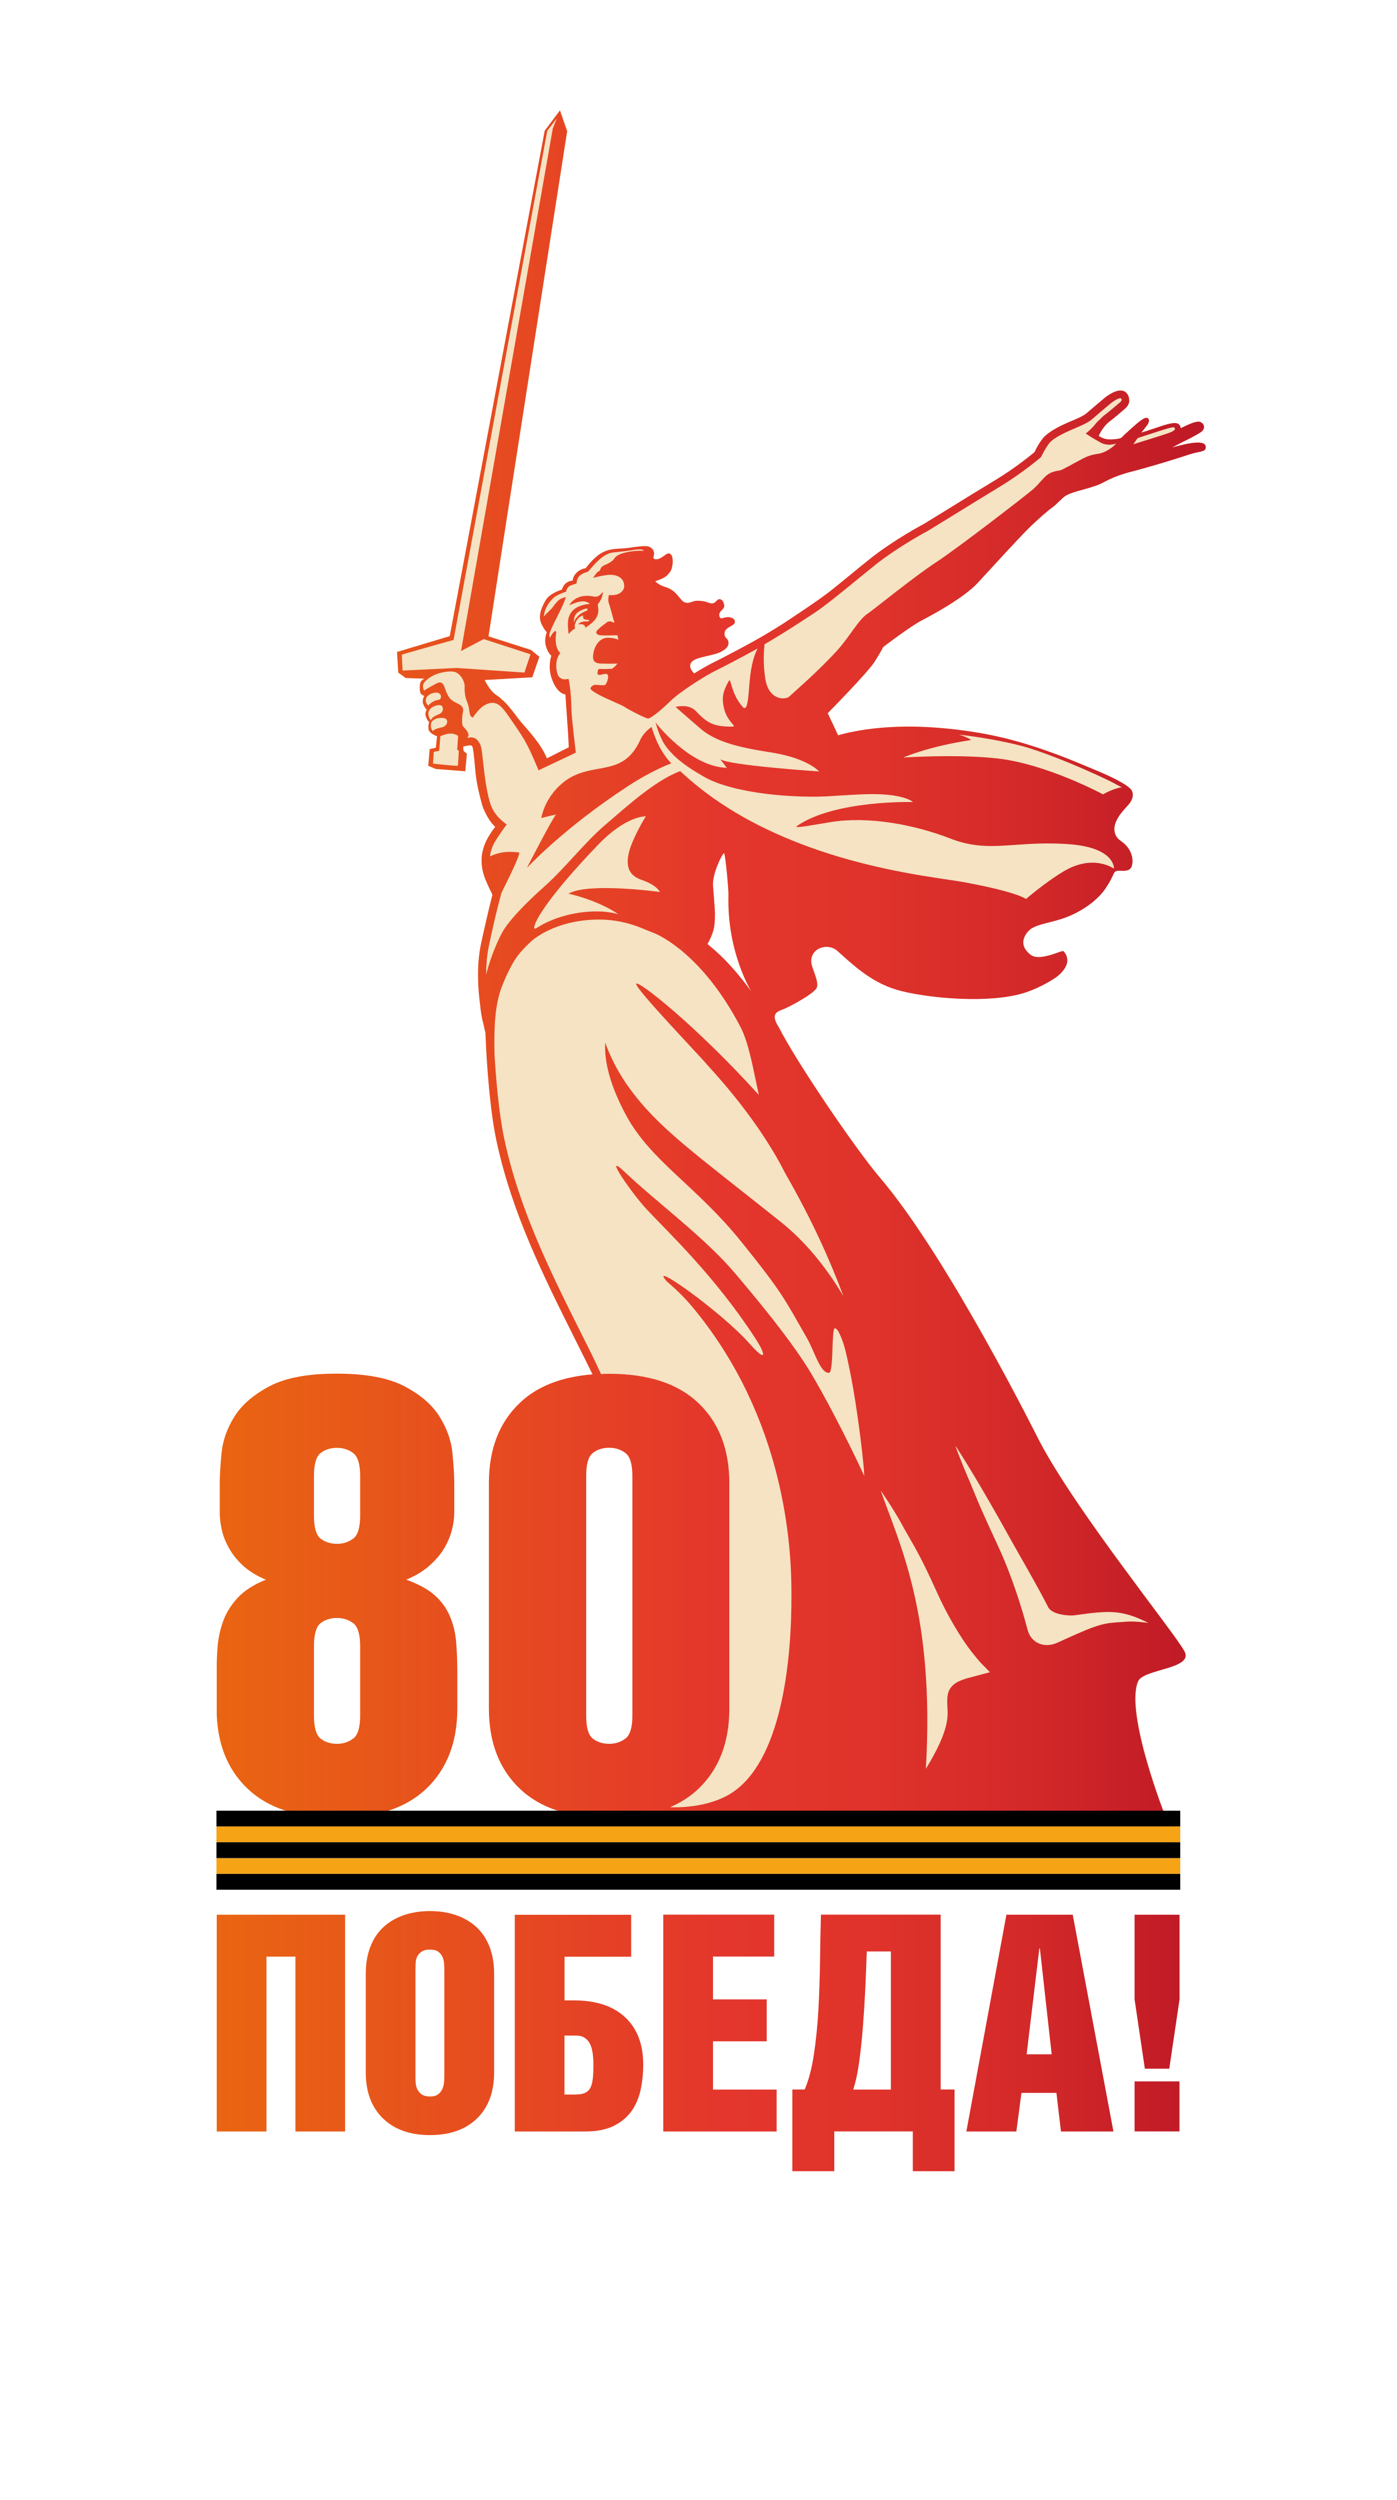 <?xml version="1.0" encoding="utf-8"?>
<!-- Generator: Adobe Illustrator 27.8.1, SVG Export Plug-In . SVG Version: 6.00 Build 0)  -->
<svg version="1.1" id="Слой_1" xmlns="http://www.w3.org/2000/svg" xmlns:xlink="http://www.w3.org/1999/xlink"
	 viewBox="0 15 196.97 352.44" style="enable-background:new 0 0 196.97 352.44;" xml:space="preserve">
<style type="text/css">
	.st0{clip-path:url(#SVGID_00000109720456065293088920000009599851141883343242_);fill:#F5E3C3;}
	
		.st1{clip-path:url(#SVGID_00000072272616192139699610000005624584055588854444_);fill:url(#SVGID_00000047761484645772303280000006729624676556646579_);}
	.st2{clip-path:url(#SVGID_00000046298733506448967220000006569239838055941296_);}
	.st3{clip-path:url(#SVGID_00000046298733506448967220000006569239838055941296_);fill:#F6A316;}
</style>
<g>
	<defs>
		<rect id="SVGID_1_" width="196.97" height="352.44"/>
	</defs>
	<clipPath id="SVGID_00000004512066061304615810000003440807674792003775_">
		<use xlink:href="#SVGID_1_"  style="overflow:visible;"/>
	</clipPath>
	<path style="clip-path:url(#SVGID_00000004512066061304615810000003440807674792003775_);fill:#F5E3C3;" d="M165.3,78.06
		c0.54-0.29,1.03-0.54,1.22-0.64c0.74-0.37,1.39-0.69,1.73-0.88c1.07-0.59,1.38-0.74,1.51-1.17c0.11-0.35-0.08-0.72-0.48-0.9
		c-0.67-0.31-2.78,0.92-2.78,0.87c-0.05-0.4-0.28-0.71-0.79-0.72c-0.61-0.01-1.38,0.23-2.49,0.6c-1.02,0.35-2.04,0.67-2.27,0.73
		c0.57-0.68,0.74-0.94,0.74-0.94s0.54-0.62,0.26-1.01c-0.08-0.11-0.27-0.17-0.5-0.09c-0.49,0.17-1.37,0.94-2.87,2.33
		c-0.19,0.17-0.27,0.32-0.56,0.51c-0.57,0.15-1.61,0.24-2.16,0.09c-0.44-0.12-0.73-0.29-0.92-0.44c0.03-0.03,0.62-1.35,1.53-2.01
		c0.58-0.42,2.18-1.8,2.33-1.94c0.55-0.58,0.47-1.03,0.42-1.34c-0.05-0.37-0.26-0.7-0.54-0.9c-0.97-0.67-2.64,0.65-2.83,0.8
		c-0.38,0.31-2.13,1.8-2.68,2.27c-0.4,0.34-1.53,0.83-2.29,1.14l-0.44,0.19c-0.94,0.41-2.13,1.02-3,1.77
		c-0.6,0.51-1.32,1.83-1.54,2.33c-0.49,0.41-2.8,2.3-5.59,3.98c-2.11,1.27-4.36,2.66-6.3,3.86c-1.45,0.9-2.73,1.69-3.64,2.24
		c-0.17,0.09-4.27,2.26-7.66,4.96c-1.03,0.82-2.03,1.64-2.99,2.43c-0.8,0.65-1.54,1.26-2.26,1.83c-2,1.64-6.52,4.53-7.02,4.89
		c-0.67,0.42-1.36,0.85-2.16,1.33c-2.14,1.3-6.65,3.65-7.9,4.26c-0.49,0.24-1.37,0.74-2.35,1.35c-0.03,0.02-0.07,0.04-0.1,0.06
		l-0.02,0.01c-0.26-0.27-0.51-0.65-0.54-0.88c-0.19-1.2,1.48-1.34,3.25-1.79c1.18-0.3,2.15-0.88,2.14-1.61
		c-0.01-0.68-0.4-0.57-0.53-1.06c-0.29-1.15,1.2-1.25,1.4-1.78c0.07-0.18,0.04-0.56-0.43-0.72c-0.47-0.16-0.7-0.13-1.35,0.06
		c-0.34,0.1-0.6-0.53-0.19-0.97c0.41-0.44,0.59-0.58,0.46-1.05c-0.18-0.66-0.59-0.76-0.84-0.61s-0.46,0.59-0.96,0.53
		s-0.72-0.37-1.98-0.37c-0.74,0-1.34,0.65-2.07,0.03c-0.44-0.37-1.02-1.56-2.35-1.94c-1.01-0.29-1.5-0.84-1.5-0.84
		s1.24-0.39,1.63-0.78c0.72-0.73,0.67-0.92,0.79-1.43c0.05-0.21,0.25-1.82-0.63-1.7c-0.23,0.03-1,0.78-1.5,0.81
		c-0.5,0.03-0.58-0.13-0.5-0.41c0.17-0.6-0.01-0.95-0.43-1.25c-0.58-0.42-2.15-0.04-3.5,0.1c-1.33,0.14-2.36,0.01-3.61,0.8
		c-1.07,0.69-2.03,2.03-2.03,2.03s-0.95,0.07-1.55,0.93c-0.3,0.44-0.3,0.81-0.3,0.81s-0.89,0.03-1.31,0.8
		c-0.23,0.42-0.22,0.48-0.22,0.48s-1.71,0.47-2.3,1.52c-0.64,1.15-1.09,2.27-0.52,3.4c0.47,0.93,0.71,1.07,0.71,1.07
		s-0.39,0.91-0.16,1.84c0.26,1.05,0.72,1.39,0.79,1.48c-0.07,0.24-0.48,1.56,0.02,3.09c0.78,2.36,1.97,2.36,1.97,2.36
		s0.18,2.83,0.31,4.55c0.13,1.71,0.16,2.92,0.16,2.92c-0.02-0.01-3.08,1.55-3.08,1.55s-0.4-0.9-0.71-1.39
		c-1.17-1.88-2.8-3.46-3.48-4.41c-0.69-0.94-1.6-2.07-2.18-2.51c-0.13-0.14-0.36-0.35-0.77-0.62c-0.99-0.66-1.64-2.12-1.64-2.12
		l6.71-0.38l1-2.89l-1.17-0.97l-5.99-1.92c1.03-6.79,11.09-71.21,11.09-71.21l-1.02-2.94l-0.01,0.02l-0.03,0.02l0,0.01l-2.11,2.81
		l-13.39,71.25L56,106.9l0.17,2.9l1.01,0.74l0.03,0.03l2.64,0.09c-0.24,0.13-0.58,0.37-0.62,0.79c-0.04,0.42-0.08,1.21,0.22,1.43
		c0.29,0.21,0.41,0.2,0.41,0.2s-0.38,0.56-0.16,1.15s0.51,0.81,0.51,0.81s-0.33,0.37-0.13,0.97c0.2,0.61,0.46,0.76,0.46,0.76
		s-0.3,0.89,0.06,1.34c0.37,0.46,1.05,0.66,1.05,0.66l-0.16,1.64l-0.87,0.18l-0.2,2.36l1.06,0.44l4.16,0.32l0.22-2.48
		c0,0-0.38-0.26-0.45-0.39c-0.07-0.13-0.07-0.39-0.05-0.62c0.19-0.04,0.54-0.12,0.87-0.16c0.23-0.03,0.35,0.02,0.44,0.25
		c0.19,0.73,0.29,2.42,0.44,3.73c0.18,1.61,0.55,3.12,0.97,4.59c0.02,0.08,0.73,2,1.79,2.91c-0.29,0.38-0.7,0.96-1.01,1.5
		c-1.56,2.73-0.79,5.08-0.12,6.51c0.22,0.52,0.47,1.04,0.74,1.56c-0.5,1.92-1.37,5.75-1.65,7.12c-0.58,2.9-0.41,6.01-0.09,8.39
		c0.08,0.9,0.22,1.82,0.45,2.64c0.14,0.67,0.26,1.13,0.3,1.3c0.03,0.85,0.34,9.56,1.54,15.17c2.19,10.26,6.6,19.05,11.27,28.37
		c5.59,11.15,11.37,22.67,13.95,37.91c1.94,11.45-2.05,27.97-2.09,28.14l-0.17,0.7l1.18,0.01c-0.04,0.01-0.08,0.01-0.12,0.02
		c0,0,20.08,0.11,38.81,0.21l29.87,0.18h0c0.03,0,0.05-0.01,0.08-0.02c0.83,0,1.4,0.01,1.64,0.01c0,0-5.83-14.72-3.94-19.25
		c0.75-1.8,7.92-1.72,6.54-4.26c-1.52-2.8-15.26-19.71-20.48-29.69c-0.15-0.28-12.85-25.82-22.42-37.03
		c-3.41-3.99-11.74-16.22-14.32-21.29c-1.19-1.85-0.18-2.18,0.61-2.46c0.74-0.27,4.45-2.23,4.78-3.08c0.33-0.86-0.68-2.61-0.78-3.51
		c-0.22-2.06,2.31-2.87,3.66-1.67c1.89,1.66,4.57,4.37,8.42,5.5c3.31,0.98,11.56,1.97,17.02,0.68c2.59-0.61,5.18-2.21,5.76-2.73
		c1.32-1.18,1.6-2.35,0.7-3.39c-0.22-0.25-3.36,1.54-4.69,0.47c-2.18-1.77-0.11-3.51,0.08-3.64c1.47-0.92,3.53-0.85,6.11-2.12
		c2.77-1.37,4.02-3,4.38-3.53c1.11-1.64,1.08-2.16,1.39-2.41c0.48-0.39,2.01,0.33,2.35-0.8c0.2-0.67,0.13-1.74-0.68-2.73
		c-0.69-0.85-1.33-0.83-1.67-1.79c-0.57-1.65,1.2-3.33,1.89-4.12c0.62-0.72,0.73-1.48,0.46-1.93v0h0c0-0.03-0.15-0.86-5.01-2.88
		c-2.52-1.05-7.43-3.22-12.91-4.55c-5.03-1.23-10.53-1.69-14.19-1.63c-5.85,0.09-9.3,1.23-9.3,1.23l-1.47-3.12
		c0,0,5.65-5.72,6.62-7.27c0.98-1.55,1.2-2.06,1.2-2.06s3.84-2.92,5.38-3.72c1.55-0.8,6.01-3.21,7.96-5.33
		c1.95-2.12,5.67-6.18,7.04-7.56c1.37-1.37,2.92-2.69,3.44-3.04c0.52-0.34,1.4-1.37,1.92-1.67c1.28-0.75,3.67-0.97,5.44-1.95
		c1.78-0.97,3.6-1.39,4.21-1.55c1.52-0.39,5.54-1.57,7.51-2.24c1.78-0.61,2.53-0.37,2.58-1.08
		C170.13,76.57,165.88,77.94,165.3,78.06 M99.76,148.06c0.22-0.37,0.86-1.6,0.97-2.66c0.12-1.14,0.08-2.08,0-2.93
		s-0.14-2.04-0.19-2.48c-0.19-1.59,1.15-4.42,1.55-4.74c0.23,0.49,0.64,5.22,0.62,5.92c-0.24,8.06,3.22,13.6,3.22,13.6
		C102.24,149.72,99.84,148.27,99.76,148.06"/>
</g>
<g>
	<defs>
		<path id="SVGID_00000107582001850180025030000013647947175739544480_" d="M159.97,315.46h6.33v-7.05h-6.33V315.46z M30.56,284.91
			v30.56h7.01v-24.65h4.08v24.65h7.01v-30.56H30.56z M79.59,301.95h1.61c0.54,0,0.97,0.12,1.3,0.36c0.33,0.24,0.57,0.55,0.74,0.93
			c0.17,0.38,0.28,0.82,0.34,1.32c0.06,0.5,0.09,1.01,0.09,1.55c0,0.77-0.03,1.41-0.09,1.93c-0.06,0.52-0.17,0.95-0.34,1.27
			c-0.17,0.33-0.43,0.57-0.76,0.72c-0.34,0.16-0.81,0.23-1.4,0.23h-1.49V301.95z M72.58,284.91v30.56h9.99
			c1.56,0,2.86-0.26,3.91-0.76c1.05-0.51,1.88-1.19,2.51-2.04c0.62-0.85,1.06-1.85,1.32-3c0.25-1.15,0.38-2.36,0.38-3.63
			c0-2.86-0.85-5.09-2.55-6.67c-1.7-1.59-4.11-2.38-7.22-2.38h-1.32v-6.16h9.39v-5.91H72.58z M93.52,284.91v30.56h15.98v-5.91h-8.97
			v-6.8h7.57v-5.91h-7.57v-6.04h8.63v-5.91H93.52z M121.13,305.73c0.21-1.53,0.39-3.17,0.53-4.93c0.14-1.76,0.25-3.56,0.34-5.42
			c0.08-1.86,0.16-3.62,0.21-5.29h3.4v19.47h-5.31C120.64,308.54,120.92,307.26,121.13,305.73 M115.75,284.91
			c-0.06,2.04-0.1,4.22-0.13,6.54c-0.03,2.32-0.11,4.61-0.23,6.86c-0.13,2.25-0.34,4.36-0.64,6.33c-0.3,1.97-0.73,3.6-1.29,4.91
			h-1.74v11.52h5.91v-5.61h11.07v5.61h5.89v-11.52h-1.96v-24.65H115.75z M146.54,289.67h0.08l1.66,14.92h-3.53L146.54,289.67z
			 M141.9,284.91l-5.65,30.56h7.05l0.72-5.44h4.93l0.64,5.44h7.4l-5.74-30.56H141.9z M159.97,284.91v11.94l1.45,9.77h3.44l1.45-9.77
			v-11.94H159.97z M59.43,310.22c-0.28-0.21-0.49-0.47-0.62-0.77c-0.13-0.3-0.2-0.61-0.21-0.94c-0.02-0.32-0.02-0.59-0.02-0.79
			v-15.09c0-0.26,0.01-0.55,0.02-0.87c0.01-0.32,0.08-0.63,0.21-0.91c0.13-0.28,0.33-0.52,0.62-0.72c0.28-0.2,0.68-0.3,1.19-0.3
			c0.51,0,0.9,0.1,1.17,0.3c0.27,0.2,0.47,0.44,0.59,0.72c0.13,0.28,0.21,0.59,0.23,0.91c0.03,0.33,0.04,0.62,0.04,0.87v15.09
			c0,0.2-0.01,0.46-0.04,0.79c-0.03,0.33-0.11,0.64-0.23,0.94c-0.13,0.3-0.33,0.55-0.59,0.77c-0.27,0.21-0.66,0.32-1.17,0.32
			C60.11,310.53,59.72,310.43,59.43,310.22 M57.01,284.95c-1.11,0.37-2.06,0.91-2.87,1.64c-0.81,0.72-1.44,1.64-1.89,2.76
			c-0.45,1.12-0.68,2.42-0.68,3.89v13.9c0,2.75,0.81,4.91,2.42,6.48c1.61,1.57,3.83,2.36,6.63,2.36c2.83,0,5.05-0.79,6.65-2.36
			c1.6-1.57,2.4-3.73,2.4-6.48v-13.9c0-1.47-0.23-2.77-0.68-3.89c-0.45-1.12-1.08-2.04-1.89-2.76c-0.81-0.72-1.76-1.27-2.87-1.64
			c-1.1-0.37-2.31-0.55-3.61-0.55C59.32,284.4,58.11,284.58,57.01,284.95 M45.21,260.09c-0.63-0.49-0.94-1.56-0.94-3.23v-9.82
			c0-1.66,0.31-2.74,0.94-3.23c0.63-0.49,1.4-0.73,2.31-0.73c0.86,0,1.61,0.25,2.27,0.73c0.65,0.49,0.99,1.56,0.99,3.23v9.82
			c0,1.67-0.33,2.74-0.99,3.23c-0.66,0.49-1.42,0.73-2.27,0.73C46.61,260.82,45.84,260.58,45.21,260.09 M45.21,231.9
			c-0.63-0.49-0.94-1.56-0.94-3.21v-5.65c0-1.66,0.31-2.73,0.94-3.21c0.63-0.49,1.4-0.73,2.31-0.73c0.86,0,1.61,0.24,2.27,0.73
			c0.65,0.49,0.99,1.56,0.99,3.21v5.65c0,1.66-0.33,2.73-0.99,3.21c-0.66,0.49-1.42,0.73-2.27,0.73
			C46.61,232.62,45.84,232.38,45.21,231.9 M37.97,210.43c-2.26,1.2-3.9,2.63-4.93,4.28c-1.03,1.66-1.63,3.36-1.8,5.1
			c-0.17,1.74-0.26,3.16-0.26,4.24v4.2c0,0.74,0.1,1.56,0.3,2.44c0.2,0.89,0.56,1.77,1.07,2.66c0.51,0.88,1.18,1.7,2.01,2.44
			c0.83,0.74,1.87,1.37,3.13,1.89c-1.71,0.69-3.04,1.54-3.99,2.57s-1.63,2.14-2.06,3.34c-0.43,1.2-0.68,2.42-0.77,3.64
			c-0.09,1.23-0.13,2.38-0.13,3.47v5.14c0,4.74,1.44,8.5,4.33,11.27c2.88,2.77,7.1,4.16,12.64,4.16c5.54,0,9.75-1.38,12.64-4.16
			c2.88-2.77,4.33-6.53,4.33-11.27v-5.14c0-1.54-0.06-2.97-0.17-4.28c-0.11-1.31-0.42-2.53-0.9-3.64c-0.49-1.12-1.2-2.09-2.14-2.92
			c-0.94-0.83-2.27-1.55-3.98-2.18c1.26-0.52,2.33-1.16,3.21-1.93c0.88-0.77,1.59-1.59,2.1-2.44c0.51-0.86,0.88-1.73,1.11-2.61
			c0.23-0.89,0.34-1.7,0.34-2.44v-4.2c0-1.08-0.09-2.5-0.26-4.24c-0.17-1.74-0.77-3.44-1.8-5.1c-1.03-1.66-2.67-3.09-4.93-4.28
			c-2.26-1.2-5.44-1.8-9.56-1.8C43.41,208.63,40.23,209.23,37.97,210.43 M90.25,119.35c-2.54,5.55-6.96,2.7-10.96,6.05
			c-2.59,2.17-2.97,4.92-2.97,4.92s1.11-0.29,2.09-0.5c-0.47,0.42-4.02,7.34-4.12,7.51c-0.1,0.17,4.95-5.46,14.36-11.58
			c3.38-2.2,6-3.15,6-3.15c-1.96-1.96-2.77-5.12-2.77-5.12S90.81,118.12,90.25,119.35 M81.24,101.53c0.39-0.43,1.12-0.69,1.35-0.73
			c0.23-0.04,0.27,0.03,0.27,0.03c-0.02,0.08-0.05,0.15-0.07,0.23c0,0-0.83,0.31-1.16,0.65c-0.34,0.34-0.54,0.57-0.6,0.75
			c-0.05,0.18-0.1,0.28-0.1,0.28S80.85,101.97,81.24,101.53 M83.8,99.11c-2.68-0.59-3.53,1.2-3.53,1.2c1.08-0.4,1.99-0.89,2.92-0.19
			c-0.62,0.06-1.86,0.26-2.52,1.04c-0.88,1.04-0.55,2.34-0.51,3.18c0.01,0.14,0.46-0.59,0.93-0.72c-0.09-0.31-0.08-0.43,0.04-0.78
			c0.16-0.56,0.64-0.96,1.08-1.09c-0.05,0.67,0.25,0.56,0.9,0.66c-0.05,0.07-0.1,0.13-0.16,0.19c-0.08,0-0.17,0-0.25,0
			c-0.17,0-0.33,0-0.49,0.04c-0.22,0.05-0.47,0.1-0.67,0.38c0.6-0.09,1,0.04,0.98,0.48c1.43-0.94,2.11-1.69,1.75-3.27
			c0.43-0.6,0.69-1.04,0.74-1.79C84.58,98.88,84.44,99.16,83.8,99.11 M124.17,225.11c0,0,1.81,2.62,2.9,4.62
			c1.61,2.97,2.39,3.85,5.08,9.83c1.46,3.25,3.37,6.4,4.83,8.28c0.46,0.59,0.86,1.05,1.16,1.41l1.43,1.48l-3.35,0.89
			c-0.11,0.04-0.23,0.08-0.35,0.12c-2.43,0.8-2.35,2.3-2.3,3.7c0.05,1.35,0.46,3.23-3.03,8.91
			C131.82,242.59,126.86,232.78,124.17,225.11 M83.59,260.09c-0.63-0.48-0.94-1.56-0.94-3.22v-33.83c0-1.66,0.31-2.73,0.94-3.22
			c0.63-0.49,1.4-0.73,2.31-0.73c0.86,0,1.61,0.24,2.27,0.73c0.66,0.49,0.99,1.56,0.99,3.22v33.83c0,1.66-0.33,2.73-0.99,3.22
			c-0.66,0.49-1.41,0.73-2.27,0.73C84.99,260.82,84.22,260.58,83.59,260.09 M144.88,244.73c-0.79-2.99-2.19-7.57-4.25-11.99
			c-3.25-6.98-2.88-6.55-4.31-9.83c-0.24-0.55-1.87-4.52-1.54-4.01c2.21,3.41,4.93,8.08,7.82,13.29c1.02,1.84,3.7,6.42,5.19,9.37
			c0.59,1.16,3.24,1.21,3.57,1.16c5.02-0.69,6.7-0.87,10.56,1.06c0,0-0.36-0.05-0.86-0.1c-0.65-0.07-1.52-0.13-2.13-0.08
			c-2.63,0.2-3.23,0.02-7.14,1.75c-0.56,0.25-1.64,0.73-2.73,1.23c-0.47,0.21-0.97,0.32-1.45,0.32
			C146.39,246.89,145.27,246.2,144.88,244.73 M82.26,203.59c-4.63-9.24-9.01-17.98-11.17-28.09c-0.78-3.68-1.18-8.72-1.37-11.93
			c-0.04-2.64-0.08-6,0.8-8.8c0.26-0.83,0.98-2.57,1.79-4c0.82-1.43,1.83-2.33,2.4-2.9c0.61-0.61,3.31-2.74,8.08-3.17
			c4.9-0.44,7.72,1.22,9.19,1.74c1.43,0.5,7.32,3.56,12.4,13.28c1.21,2.31,1.78,5.79,2.61,9.63c-9.01-9.93-16.98-16.15-17.28-15.68
			c-0.34,0.52,9.23,10.46,9.97,11.39c0.43,0.54,6.44,6.71,10.59,14.47c0.01,0.02,0.02,0.03,0.02,0.05c0.2,0.4,0.41,0.79,0.63,1.18
			c3.4,5.93,6.01,11.61,8,16.96c-2.39-4.01-5.32-7.67-8.85-10.48c-12.25-9.78-17.24-13.2-21.38-18.92c-2.39-3.3-3.36-6.37-3.36-6.37
			c-0.15,2.69,0.69,6.1,2.97,10.31c3.47,6.41,9.87,9.92,16.15,17.7c5.84,7.23,6.12,8.07,9.3,13.62c1.14,1.98,1.86,4.95,3.12,4.95
			c0.72,0,0.32-6.42,0.86-6.29c0.31,0.07,0.52,0.52,0.64,0.77c0.67,1.38,0.98,2.97,1.3,4.46c0.48,2.24,0.85,4.5,1.18,6.77
			c0.35,2.38,0.65,4.78,0.89,7.18c0.03,0.29,0.06,0.58,0.08,0.87c0.02,0.23-0.02,0.63,0.07,0.84c-2.87-6.2-5.96-11.92-7.57-14.6
			c-3.16-5.27-9.46-12.57-10.59-13.93c-4.24-5.07-11.19-10.15-15.68-14.42c-3.23-3.07,1.09,3.12,3.15,5.32
			c2.9,3.11,9.58,9.35,15.29,18.15c1.62,2.49,1.53,3.41-0.77,0.8c-3.99-4.54-14.63-12.05-11.66-8.77c0,0,1.87,1.54,3.39,3.35
			c13.4,15.93,14.14,34.39,14.14,40.54c0.06,10.02-1.51,23.73-8.45,28.19c-3.33,2.14-7.85,2.04-8.67,2
			c1.55-0.66,2.89-1.53,4.03-2.62c2.88-2.77,4.33-6.53,4.33-11.27v-31.79c0-4.74-1.44-8.5-4.33-11.27
			c-2.89-2.77-7.1-4.15-12.64-4.15c-0.38,0-0.75,0.02-1.12,0.04C83.95,206.96,83.11,205.27,82.26,203.59 M99.76,148.06
			c0.22-0.37,0.86-1.6,0.97-2.66c0.12-1.14,0.08-2.08,0-2.94c-0.08-0.86-0.14-2.03-0.19-2.48c-0.18-1.59,1.15-4.42,1.55-4.74
			c0.23,0.49,0.64,5.22,0.62,5.92c-0.24,8.06,3.22,13.6,3.22,13.6C102.24,149.72,99.84,148.27,99.76,148.06 M84.39,134.02
			c3.89-4.04,6.67-3.95,6.67-3.95s-1.93,3.1-2.4,5.17c-0.42,1.81-0.06,3.17,1.82,3.8c2.15,0.73,2.56,1.7,2.56,1.7
			s-10.09-1.39-12.89,0.24c0,0,3.91,0.8,7.04,2.89c-0.23-0.04-2.09-0.67-5.28-0.24c-3.07,0.42-5.11,1.45-6.29,2.21
			c-0.07,0.04-0.13,0.07-0.18,0.07C74.87,145.92,76.15,142.59,84.39,134.02 M136.93,119.32c-0.42-0.3-1.03-0.56-1.76-0.77
			c3.32,0.39,6.35,0.95,8.83,1.59c2.41,0.62,7.49,2.55,12.52,4.98c0.32,0.16,1.11,0.58,1.65,0.87c-1.21,0.14-2.65,0.99-2.65,0.99
			s-7.98-4.31-14.96-5.07c-5.77-0.63-13.2-0.12-13.2-0.12S130.82,120.23,136.93,119.32 M61.05,122.64l0.11-1.65l0.76-0.15l0.17-2.06
			c0.25-0.1,0.62-0.24,0.8-0.28c1.1-0.3,1.7,0.25,1.7,0.25l-0.13,1.93l0.23,0.15c0,0-0.08,1.96-0.15,2.11
			c0,0.01-0.05,0.01-0.12,0.01C63.81,122.96,61.05,122.64,61.05,122.64 M60.76,117.49c-0.06-0.7,0.25-0.89,0.25-0.89
			s0.41-0.44,1.34-0.4c0.62,0.03,0.7,0.31,0.7,0.56c0,0.35-0.35,0.71-0.81,0.79c-0.44,0.07-1.18,0.31-1.2,0.53
			C60.94,117.95,60.79,117.74,60.76,117.49 M60.44,115.94c-0.32-1.08,0.97-1.5,1.23-1.52c0.21-0.02,0.54-0.1,0.71,0.22
			c0.07,0.14,0.22,0.7-0.43,1.01c-0.63,0.3-0.83,0.35-1.05,0.62c-0.05,0.06-0.14,0.2-0.13,0.24
			C60.63,116.41,60.54,116.29,60.44,115.94 M60.07,114c-0.26-1.03,0.98-1.33,1.3-1.36c0.22-0.02,0.53,0.01,0.72,0.27
			c0.08,0.11,0.14,0.34,0.02,0.56c-0.14,0.24-0.4,0.17-0.67,0.27c-0.53,0.19-0.89,0.53-1.07,0.72
			C60.23,114.33,60.09,114.09,60.07,114 M77.94,99.38c0.59-0.6,1.88-0.96,1.88-0.96s0.06-0.62,0.56-0.85
			c0.37-0.17,0.9-0.31,0.9-0.31s0.04-0.79,0.5-1.14c0.46-0.35,0.72-0.42,1.09-0.5c0.99-1.07,2.11-2.61,3.66-2.75
			c1.17-0.11,2.35-0.26,2.89-0.36c0.14-0.03,1.23-0.18,1.37,0.12c-0.94-0.01-2.1,0.05-3.19,0.43c-0.9,0.32-0.93,0.66-1.18,0.91
			c-0.25,0.25-0.78,0.53-1.03,0.63c-0.25,0.09-0.53,0.25-0.66,0.47c-0.12,0.22-0.06,0.34-0.37,0.5c-0.31,0.16-0.72,0.89-0.72,0.89
			s1.62-0.46,2.5-0.43c1.19,0.03,1.91,0.68,1.87,1.66c-0.02,0.53-0.66,1.37-2.15,1.18c0,0-0.19,0.65-0.04,1.09
			c0.14,0.4,0.42,1.39,0.56,1.93c0.02,0.1,0.05,0.2,0.08,0.3c0.01,0.04,0.01,0.06,0.01,0.06s0,0.01,0,0.01
			c0.05,0.16,0.1,0.32,0.15,0.45c0.04,0.13-0.07,0.06-0.25-0.02c-0.24-0.1-0.61-0.2-0.96,0.16l-0.61,0.46
			c-0.3,0.27-0.83,0.68-0.73,0.89c0.1,0.21,0.23,0.31,0.52,0.35c0.27,0.04,1.74,0.03,2.17,0c0.11,0.01,0.21,0.01,0.31,0.02
			c0,0,0,0.01,0,0.01c-0.01,0.01,0.05,0.26,0.12,0.62c-0.53-0.3-1.52-0.31-1.55-0.29c-0.28-0.01-0.53,0.09-0.8,0.23
			c-0.45,0.23-0.96,0.95-1.12,1.67c-0.3,1.36-0.01,1.81,1.54,1.73c0,0,0.01,0.01,0.01,0.01c0.72,0.03,1.08,0,1.63,0
			c0.05,0,0.1-0.01,0.15-0.01c-0.35,0.5-0.78,0.74-0.78,0.74s-0.35,0.01-0.49,0.02c-0.38,0.02-0.67,0.01-0.89,0.01
			c-0.35-0.01-0.51-0.03-0.55,0.09c-0.3,0.89,0.13,0.78,0.59,0.67c0.32-0.08,0.66-0.15,0.78,0.11c0.12,0.28-0.07,0.91-0.31,1.29
			c-0.11,0.17-0.52,0.14-0.92,0.1c-0.35-0.03-0.69-0.06-0.84,0.04c-0.74,0.47-0.37,0.66,0.82,1.34c0.84,0.48,3.16,1.39,3.66,1.74
			c0.5,0.35,3.04,1.66,3.29,1.6c0.8-0.21,2.98-2.33,3.04-2.39c1.42-1.43,5.22-3.77,6.39-4.33c0.95-0.46,3.74-1.91,5.99-3.16
			c-0.46,0.84-0.94,2.29-1.15,4.78c-0.17,2.27-0.29,4.23-0.98,3.45c-1.71-1.95-1.61-4.22-1.94-3.65c-0.86,1.52-0.97,2.33-0.75,3.54
			c0.39,2.21,2.01,2.89,1.26,2.9c-2.76,0.03-3.62-0.58-5.19-2.22c-1-1.05-2.83-0.56-2.83-0.56s1.55,1.38,3.6,3.13
			c2.62,2.24,7.13,2.83,10.11,3.33c5.03,0.84,6.52,2.64,6.52,2.64s-12.86-0.86-13.94-1.74l0.94,1.23
			c-5.26-0.15-10.05-6.39-10.05-6.39s0.58,2.26,1.55,3.49c1.36,1.74,3.1,2.9,5.21,4.12c4.32,2.5,13.14,3.08,17.91,2.77
			c1.86-0.12,3.89-0.25,5.23-0.28c5.16-0.11,6.39,1.11,6.39,1.11s-11.04-0.31-16.35,3.38c-0.62,0.43,2.43-0.18,4.74-0.55
			c5.39-0.87,11.84,0.36,16.92,2.33c3.43,1.33,6.06,1.09,9.43,0.86c2-0.14,4.26-0.28,7.09-0.09c6.76,0.45,6.51,3.47,6.51,3.47
			s-2.88-2.14-7.1,0.38c-2.57,1.53-5.3,3.89-5.3,3.89s-1.14-0.97-8.74-2.37c-4.83-0.89-25.42-2.61-39.23-14.94
			c-0.29-0.26-0.55-0.5-0.79-0.72c-3.48,1.32-7.26,4.74-10.59,7.6c-2.98,2.57-5.52,5.94-8.52,8.64c0,0-4.63,4.01-5.99,6.52
			c-0.32,0.58-1.54,3.02-2.26,5.94c0-1.29,0.1-2.62,0.36-3.9c0.28-1.4,0.56-2.63,0.81-3.69c0.3-1.32,0.67-2.75,0.99-3.95
			c0.8-1.59,2.82-5.65,2.47-5.69c-0.71-0.09-1.86-0.17-2.91,0.12c-0.47,0.13-0.86,0.28-1.18,0.43c0.08-0.65,0.29-1.34,0.71-2.07
			c0.47-0.82,1.66-2.44,1.66-2.44s-1.76-1.05-2.36-3.04c-0.54-1.79-0.79-4.1-0.98-5.79c-0.15-1.42-0.24-2.11-0.41-2.45
			c-0.29-0.58-0.68-1.09-1.55-0.96c-0.08,0.01-0.18,0.03-0.27,0.04c0.09-0.12,0.17-0.24,0.17-0.33c0.02-0.69-0.78-1.15-0.85-1.49
			c-0.09-0.41-0.06-1.23,0.05-1.68c0.37-1.5-1.31-1.1-2.04-2.38c-0.69-1.22-0.54-2.41-1.78-1.73c-0.47,0.26-1.31,0.71-1.66,0.96
			c-0.34-0.92,0.02-1.24,0.74-1.79l0,0l0,0h0c0.15-0.1,0.33-0.21,0.44-0.27c0.98-0.55,2.44-0.73,3.04-0.61
			c0.95,0.19,1.54,1.4,1.52,2.04c-0.02,0.63,0.02,1.44,0.32,2.13c0.3,0.68,0.33,1.4,0.41,1.78c0.08,0.38,0.41,0.53,0.41,0.53
			c0.89-1.26,1.51-1.87,2.59-2.1c0.6,0.04,1.09-0.09,2.34,1.71c0.24,0.35,1.45,2.02,2.31,3.45c0.86,1.42,2.04,4.36,2.04,4.36
			l5.26-2.49c0,0-0.6-4.88-0.62-6.03c-0.05-2.99-0.41-4.37-0.41-4.37s-0.67,0.17-1-0.04c-0.15-0.09-0.49-0.21-0.64-0.94
			c-0.38-1.81,0.49-2.66,0.49-2.66c-0.52-0.45-0.79-1.42-0.61-2.66c0.13-0.89-0.49-0.27-0.86,0.5c-0.13-0.18-0.12-0.49,0.04-0.88
			c0.67-1.67,1.64-3.13,2.21-4.85c0,0-0.35,0.08-0.68,0.22c-0.32,0.14-0.74,0.57-1.14,1.15c-0.27,0.4-0.92,0.87-1.28,1.39
			C76.69,101.82,76.69,100.63,77.94,99.38 M160.42,76.75c0,0,1.76-0.58,2.66-0.87c2.3-0.74,2.48-0.74,2.57-0.5
			c0.11,0.27-0.47,0.51-0.78,0.63c-0.76,0.29-4.61,1.46-5.1,1.62C160.05,77.31,160.14,77.08,160.42,76.75 M107.9,110.67
			c-0.33-2.16-0.21-3.96-0.1-4.85c0.38-0.22,0.74-0.43,1.04-0.61c2.21-1.34,3.64-2.26,5.84-3.71c1.58-1.04,3.5-2.61,5.73-4.43
			c0.96-0.78,1.95-1.6,2.98-2.42c3.3-2.63,7.44-4.82,7.51-4.86c0.93-0.57,2.22-1.36,3.68-2.26c1.94-1.2,4.19-2.58,6.29-3.86
			c3.22-1.94,5.73-4.08,5.84-4.17l0.15-0.2c0.35-0.79,0.95-1.71,1.21-1.97c0.59-0.62,2.01-1.31,2.81-1.66l0.44-0.19
			c0.92-0.39,2.06-0.87,2.59-1.33c0.54-0.47,2.27-1.94,2.65-2.25c0.49-0.4,1.24-0.85,1.46-0.75c0.01,0.01,0.32,0.16-0.05,0.52
			c-0.02,0.01-1.64,1.41-2.18,1.8c-0.26,0.19-0.49,0.41-0.69,0.63c-0.21,0.19-0.42,0.38-0.55,0.55c-0.93,1.17-1.53,1.43-1.43,1.49
			c0.82,0.57,1.93,1.17,1.93,1.17c0.81,0.52,1.71,0.42,2.34,0.21c-0.73,0.79-1.84,1.36-2.49,1.44c-1.06,0.15-1.62,0.37-2.21,0.68
			c-1.63,0.84-2.89,1.62-3.29,1.68c-2.08,0.29-2.06,1.11-3.72,2.63c-0.69,0.63-10.54,8.25-13.69,10.31
			c-3.15,2.06-8.99,6.82-9.62,7.22c-1.34,0.85-2.53,3.25-4.4,5.29c-2.85,3.11-6.3,6.03-6.6,6.35c-0.19,0.2-0.55,0.33-0.97,0.33
			C109.46,113.45,108.22,112.79,107.9,110.67 M56.66,107.29c0.27-0.12,7.29-2.08,7.29-2.08l13.21-71.77l1.35-1.76l-0.57,1.44
			L65,106.78l3.2-1.69l6.6,2.14l-0.86,2.58l-9.54-0.65l-7.63,0.37C56.74,109.11,56.67,107.79,56.66,107.29 M78.94,30.58l-0.03,0.02
			l0,0.02l-2.11,2.81l-13.39,71.25l-7.43,2.23l0.17,2.9l1.01,0.74l0.03,0.03l2.64,0.09c-0.24,0.13-0.58,0.37-0.62,0.79
			c-0.04,0.42-0.08,1.21,0.22,1.43c0.29,0.21,0.4,0.2,0.4,0.2s-0.38,0.56-0.16,1.15c0.22,0.59,0.51,0.81,0.51,0.81
			s-0.33,0.37-0.13,0.97c0.2,0.61,0.46,0.76,0.46,0.76s-0.3,0.89,0.06,1.34c0.37,0.46,1.05,0.66,1.05,0.66l-0.17,1.64l-0.87,0.18
			l-0.2,2.36l1.06,0.44l4.16,0.32l0.22-2.48c0,0-0.38-0.26-0.45-0.39c-0.07-0.13-0.07-0.39-0.05-0.62c0.19-0.04,0.54-0.12,0.87-0.16
			c0.23-0.03,0.35,0.02,0.44,0.25c0.19,0.73,0.29,2.43,0.43,3.73c0.18,1.6,0.55,3.12,0.97,4.59c0.02,0.08,0.73,2,1.79,2.91
			c-0.29,0.38-0.7,0.96-1.01,1.5c-1.56,2.73-0.79,5.08-0.12,6.51c0.22,0.52,0.47,1.04,0.74,1.56c-0.5,1.92-1.37,5.75-1.65,7.12
			c-0.58,2.9-0.41,6.01-0.09,8.39c0.08,0.9,0.22,1.82,0.45,2.64c0.14,0.67,0.26,1.13,0.3,1.3c0.03,0.85,0.35,9.56,1.54,15.17
			c2.19,10.26,6.6,19.05,11.26,28.37c0.77,1.53,1.54,3.07,2.3,4.63c-4.39,0.35-7.82,1.69-10.28,4.05
			c-2.89,2.77-4.33,6.53-4.33,11.27v31.79c0,4.74,1.44,8.5,4.33,11.27c2.88,2.77,7.1,4.16,12.64,4.16c2.71,0,5.1-0.34,7.17-1
			l-0.14,0.59l1.18,0.01c-0.04,0.01-0.08,0.01-0.12,0.02c0,0,20.08,0.11,38.81,0.21l29.87,0.18h0c0.03,0,0.05-0.01,0.08-0.02
			c0.83,0.01,1.4,0.01,1.64,0.01c0,0-5.83-14.72-3.94-19.25c0.75-1.8,7.92-1.72,6.54-4.26c-1.52-2.79-15.26-19.71-20.48-29.69
			c-0.15-0.28-12.85-25.82-22.42-37.03c-3.41-3.99-11.74-16.22-14.32-21.29c-1.19-1.85-0.18-2.18,0.61-2.46
			c0.74-0.27,4.46-2.23,4.78-3.08c0.33-0.86-0.68-2.61-0.77-3.51c-0.22-2.06,2.31-2.87,3.66-1.67c1.89,1.66,4.57,4.37,8.42,5.5
			c3.32,0.98,11.56,1.97,17.03,0.68c2.59-0.61,5.18-2.21,5.76-2.73c1.32-1.18,1.6-2.35,0.7-3.39c-0.09-0.1-0.69,0.15-1.45,0.4
			c-1.07,0.35-2.46,0.7-3.24,0.07c-2.19-1.76-0.11-3.51,0.08-3.63c1.47-0.92,3.53-0.85,6.11-2.12c2.77-1.36,4.02-3,4.38-3.53
			c1.11-1.64,1.08-2.15,1.39-2.41c0.18-0.15,0.51-0.14,0.86-0.13c0.6,0.02,1.27,0.03,1.49-0.68c0.2-0.67,0.13-1.74-0.68-2.74
			c-0.69-0.85-1.34-0.83-1.67-1.79c-0.57-1.65,1.2-3.33,1.89-4.12c0.62-0.71,0.73-1.48,0.46-1.93v0c0-0.03-0.15-0.86-5.01-2.88
			c-2.52-1.05-7.43-3.22-12.91-4.55c-5.03-1.23-10.53-1.69-14.19-1.63c-5.85,0.09-9.3,1.23-9.3,1.23l-1.47-3.12
			c0,0,5.65-5.72,6.62-7.27c0.98-1.55,1.2-2.06,1.2-2.06s3.84-2.92,5.38-3.72c1.55-0.8,6.01-3.21,7.96-5.33
			c1.95-2.12,5.67-6.19,7.05-7.56c1.37-1.37,2.92-2.69,3.43-3.04c0.52-0.34,1.4-1.37,1.92-1.68c1.28-0.75,3.67-0.97,5.44-1.94
			c1.77-0.97,3.6-1.39,4.21-1.55c1.52-0.39,5.54-1.57,7.51-2.24c1.78-0.61,2.53-0.37,2.58-1.08c0.1-1.48-4.14-0.11-4.73,0.01
			c0.54-0.29,1.03-0.54,1.22-0.64c0.74-0.37,1.39-0.69,1.73-0.88c1.07-0.59,1.38-0.74,1.51-1.17c0.11-0.35-0.08-0.72-0.48-0.9
			c-0.36-0.17-1.15,0.12-1.8,0.41c-0.54,0.24-0.98,0.48-0.98,0.46c-0.05-0.4-0.28-0.71-0.79-0.72c-0.61-0.01-1.38,0.23-2.49,0.61
			c-1.02,0.35-2.04,0.67-2.27,0.73c0.57-0.68,0.74-0.94,0.74-0.94s0.54-0.62,0.26-1.01c-0.08-0.1-0.27-0.17-0.5-0.09
			c-0.48,0.17-1.37,0.94-2.87,2.33c-0.19,0.17-0.27,0.32-0.56,0.51c-0.57,0.15-1.61,0.24-2.16,0.09c-0.44-0.12-0.73-0.28-0.92-0.44
			c0.02-0.03,0.62-1.35,1.53-2.01c0.58-0.42,2.18-1.8,2.32-1.94c0.55-0.58,0.47-1.03,0.42-1.34c-0.05-0.37-0.26-0.7-0.54-0.9
			c-0.97-0.67-2.64,0.65-2.83,0.8c-0.38,0.31-2.13,1.8-2.68,2.27c-0.4,0.34-1.53,0.83-2.29,1.14l-0.44,0.19
			c-0.94,0.41-2.13,1.01-3,1.77c-0.6,0.51-1.32,1.83-1.54,2.33c-0.49,0.41-2.8,2.3-5.59,3.98c-2.11,1.27-4.36,2.66-6.3,3.86
			c-1.45,0.9-2.74,1.69-3.64,2.24c-0.17,0.09-4.27,2.26-7.66,4.96c-1.03,0.82-2.04,1.64-2.99,2.43c-0.8,0.65-1.54,1.26-2.26,1.83
			c-2,1.64-6.52,4.53-7.02,4.89c-0.67,0.42-1.36,0.85-2.16,1.33c-2.14,1.3-6.65,3.65-7.9,4.26c-0.49,0.24-1.37,0.74-2.35,1.35
			c-0.03,0.02-0.07,0.04-0.1,0.05l-0.03,0.02c-0.25-0.27-0.51-0.65-0.54-0.88c-0.19-1.2,1.48-1.34,3.25-1.79
			c1.19-0.3,2.15-0.88,2.14-1.61c-0.01-0.68-0.4-0.57-0.53-1.06c-0.29-1.15,1.2-1.25,1.4-1.78c0.07-0.18,0.04-0.56-0.43-0.72
			c-0.47-0.16-0.7-0.12-1.35,0.06c-0.34,0.1-0.6-0.53-0.19-0.97c0.41-0.44,0.59-0.58,0.46-1.05c-0.18-0.66-0.59-0.76-0.84-0.61
			c-0.25,0.16-0.46,0.59-0.96,0.53s-0.72-0.37-1.98-0.37c-0.25,0-0.49,0.07-0.72,0.15c-0.44,0.15-0.87,0.29-1.35-0.12
			c-0.44-0.37-1.02-1.56-2.35-1.94c-1.01-0.29-1.5-0.84-1.5-0.84s1.24-0.39,1.63-0.78c0.72-0.73,0.67-0.92,0.79-1.43
			c0.05-0.21,0.25-1.82-0.64-1.7c-0.22,0.03-1,0.78-1.5,0.81c-0.5,0.03-0.58-0.13-0.5-0.41c0.17-0.6-0.01-0.95-0.43-1.25
			c-0.58-0.42-2.15-0.03-3.5,0.1c-1.34,0.13-2.37,0-3.61,0.8c-1.08,0.69-2.03,2.03-2.03,2.03s-0.95,0.06-1.54,0.93
			c-0.3,0.44-0.3,0.81-0.3,0.81s-0.89,0.03-1.31,0.8c-0.23,0.42-0.22,0.48-0.22,0.48s-1.71,0.47-2.3,1.52
			c-0.64,1.15-1.09,2.27-0.52,3.4c0.47,0.93,0.71,1.07,0.71,1.07s-0.39,0.91-0.16,1.84c0.26,1.05,0.72,1.39,0.79,1.48
			c-0.07,0.24-0.48,1.56,0.02,3.09c0.78,2.36,1.97,2.36,1.97,2.36s0.18,2.83,0.31,4.55c0.13,1.71,0.16,2.92,0.16,2.92
			c-0.03-0.01-3.08,1.55-3.08,1.55s-0.4-0.9-0.71-1.39c-1.17-1.88-2.8-3.46-3.48-4.41c-0.69-0.94-1.6-2.07-2.18-2.51
			c-0.13-0.14-0.36-0.35-0.77-0.62c-0.99-0.66-1.64-2.12-1.64-2.12l6.71-0.38l1-2.89l-1.18-0.96l-5.99-1.92
			c1.03-6.79,11.09-71.21,11.09-71.21l-1.02-2.94L78.94,30.58z"/>
	</defs>
	<clipPath id="SVGID_00000161603357565406272470000013027157582705978499_">
		<use xlink:href="#SVGID_00000107582001850180025030000013647947175739544480_"  style="overflow:visible;"/>
	</clipPath>
	
		<linearGradient id="SVGID_00000116930882360781973490000000728346250920713354_" gradientUnits="userSpaceOnUse" x1="3.377954e-06" y1="352.439" x2="1.001" y2="352.439" gradientTransform="matrix(139.468 0 0 -139.468 30.558 49329.641)">
		<stop  offset="0" style="stop-color:#E96512"/>
		<stop  offset="0.51" style="stop-color:#E4362C"/>
		<stop  offset="0.662" style="stop-color:#DF332B"/>
		<stop  offset="0.83" style="stop-color:#D22829"/>
		<stop  offset="1" style="stop-color:#BD1826"/>
	</linearGradient>
	
		<rect x="30.56" y="30.56" style="clip-path:url(#SVGID_00000161603357565406272470000013027157582705978499_);fill:url(#SVGID_00000116930882360781973490000000728346250920713354_);" width="139.57" height="290.52"/>
</g>
<g>
	<defs>
		<rect id="SVGID_00000021118280782784724470000014709932615534327991_" width="196.97" height="352.44"/>
	</defs>
	<clipPath id="SVGID_00000142873517183128959030000004689991965589730948_">
		<use xlink:href="#SVGID_00000021118280782784724470000014709932615534327991_"  style="overflow:visible;"/>
	</clipPath>
	<polygon style="clip-path:url(#SVGID_00000142873517183128959030000004689991965589730948_);" points="30.52,270.25 30.52,270.72 
		30.52,272.47 166.41,272.47 166.41,270.72 166.41,270.25 	"/>
	<polygon style="clip-path:url(#SVGID_00000142873517183128959030000004689991965589730948_);fill:#F6A316;" points="30.52,272.47 
		30.52,272.95 30.52,274.7 166.41,274.7 166.41,272.95 166.41,272.47 	"/>
	<polygon style="clip-path:url(#SVGID_00000142873517183128959030000004689991965589730948_);fill:#F6A316;" points="30.52,276.93 
		30.52,277.41 30.52,279.16 166.41,279.16 166.41,277.41 166.41,276.93 	"/>
	<polygon style="clip-path:url(#SVGID_00000142873517183128959030000004689991965589730948_);" points="30.52,274.7 30.52,275.18 
		30.52,276.93 166.41,276.93 166.41,275.18 166.41,274.7 	"/>
	<polygon style="clip-path:url(#SVGID_00000142873517183128959030000004689991965589730948_);" points="30.52,279.16 30.52,279.64 
		30.52,281.39 166.41,281.39 166.41,279.64 166.41,279.16 	"/>
</g>
</svg>
